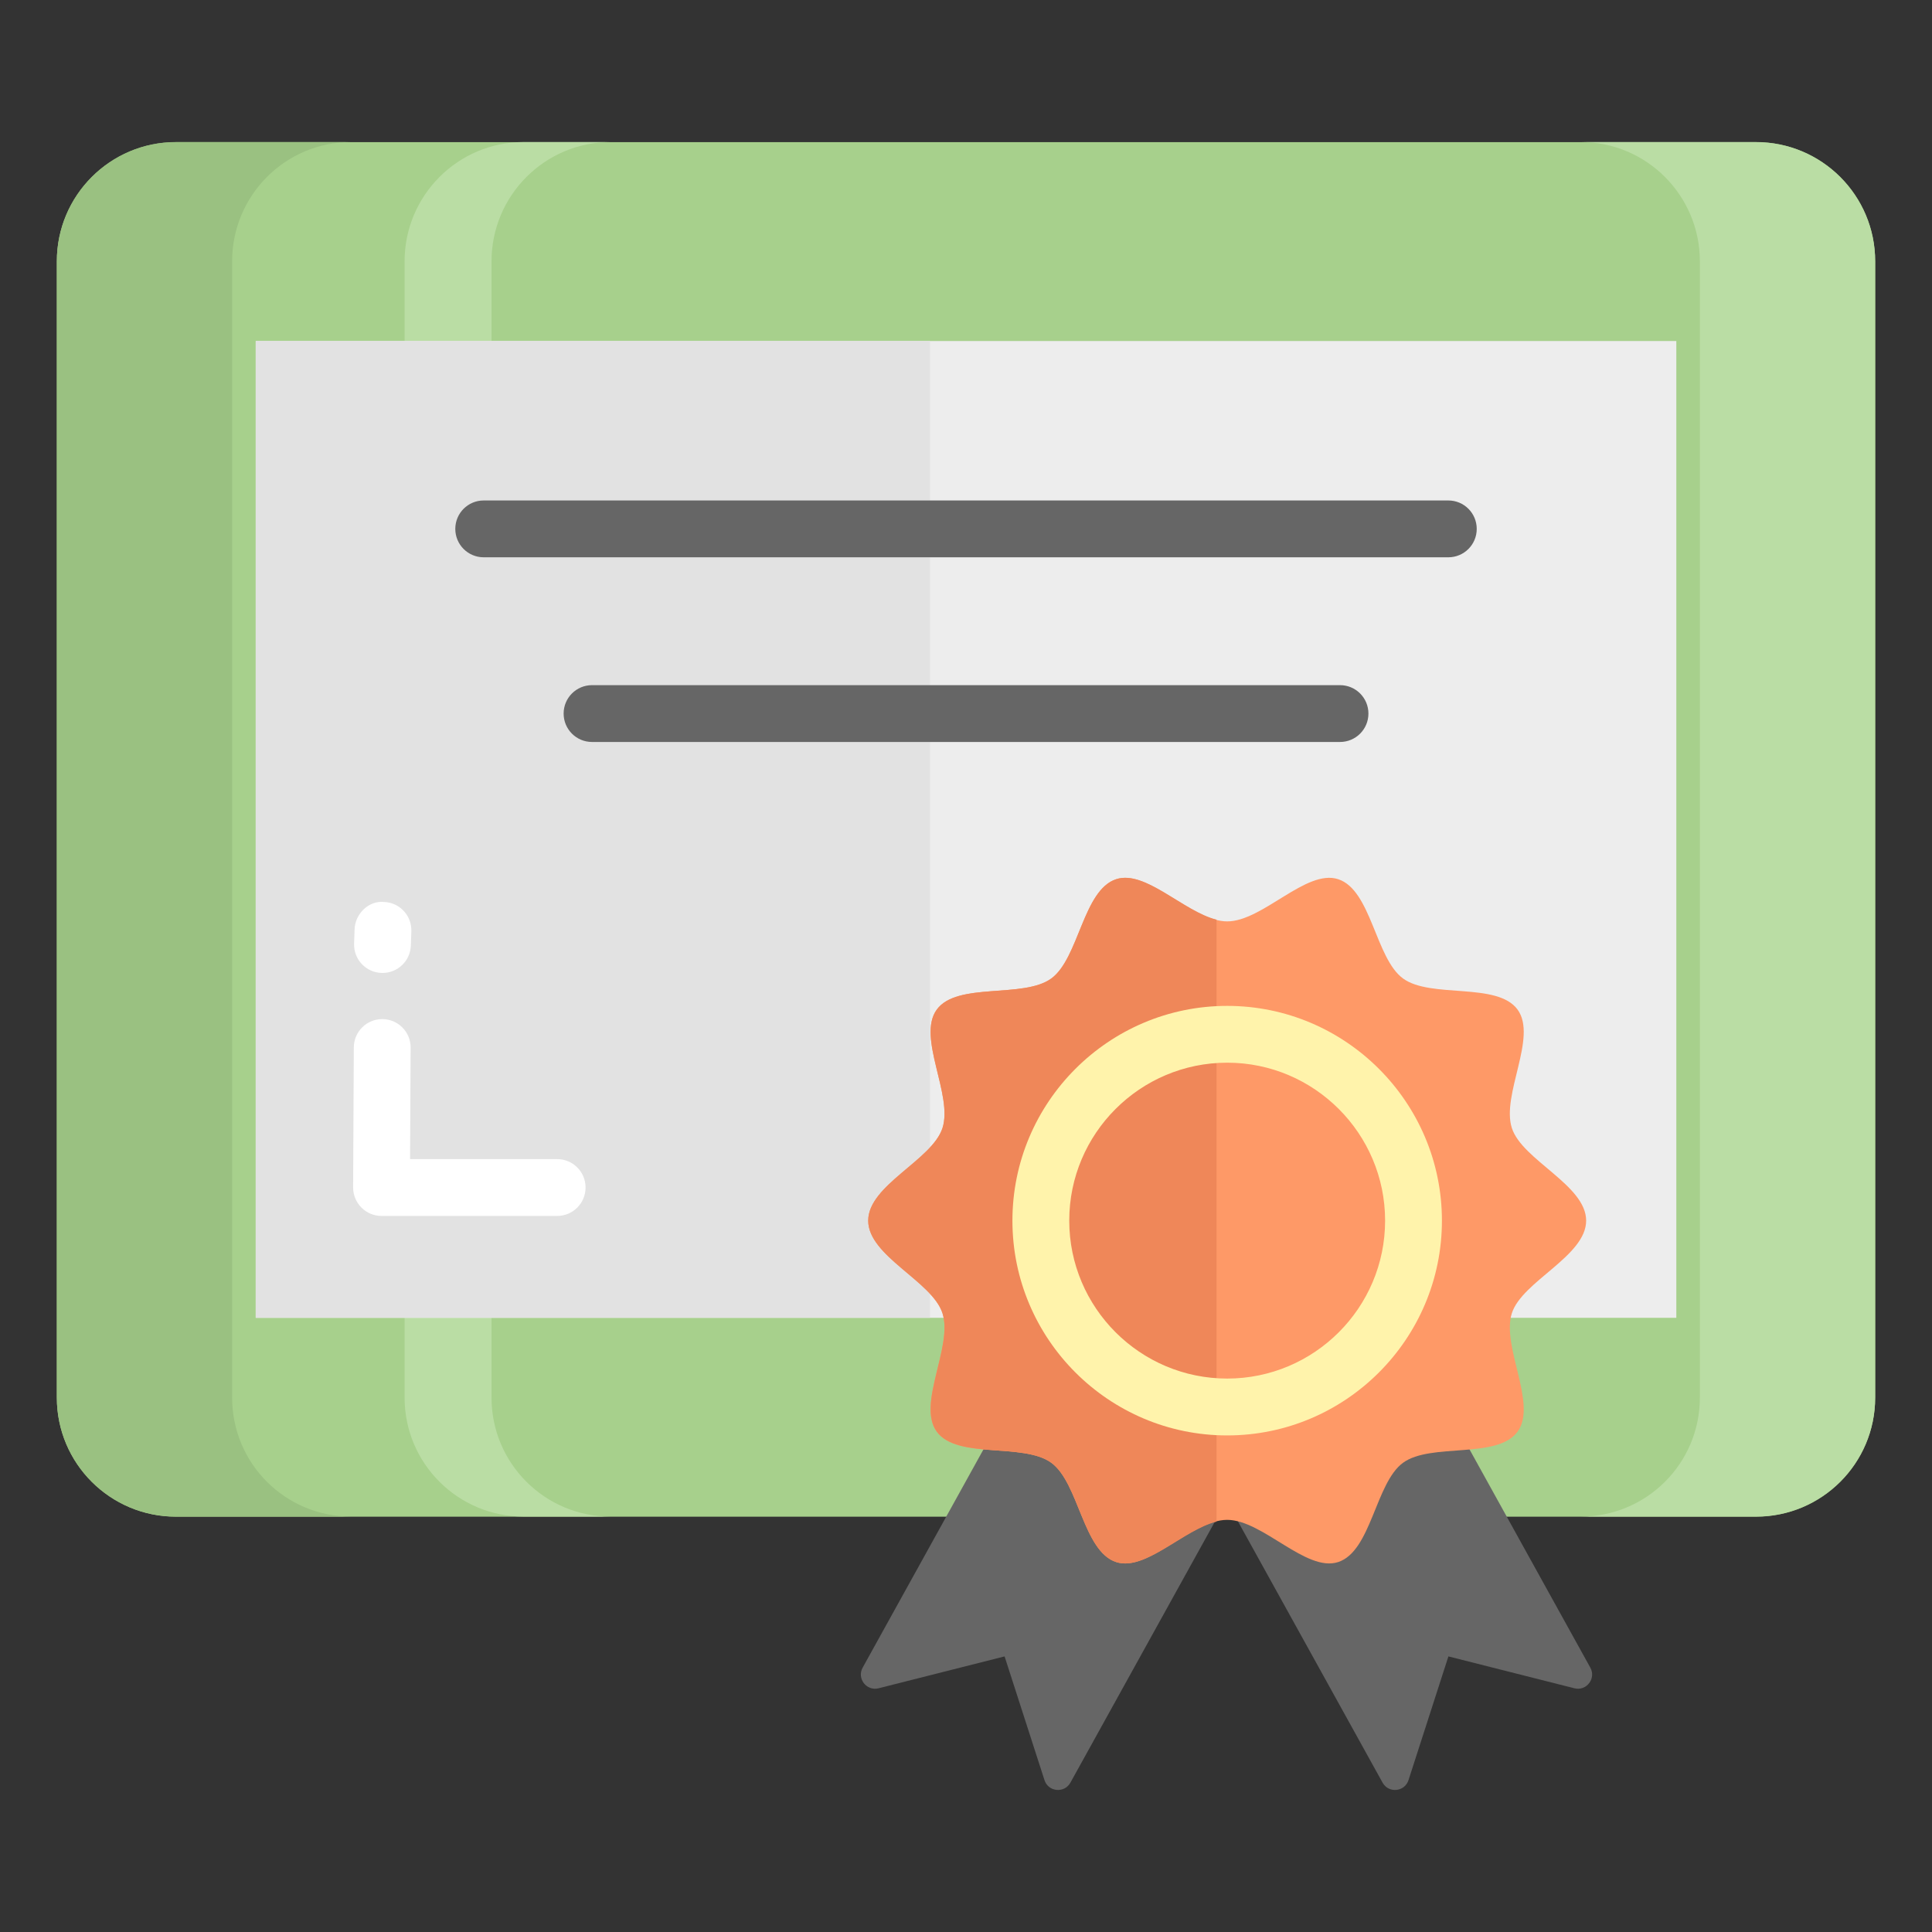 <?xml version="1.0" encoding="UTF-8"?> <svg xmlns="http://www.w3.org/2000/svg" id="Layer_1" height="512" viewBox="0 0 68 68" width="512"><rect x="0" y="0" width="68" height="68" fill="#333333" stroke="none"/> <g> <path d="m61.807 53.383h-55.613c-2.316 0-4.193-1.877-4.193-4.193v-39.993c0-2.316 1.877-4.193 4.193-4.193h55.613c2.316 0 4.193 1.877 4.193 4.193v39.993c0 2.316-1.877 4.193-4.193 4.193z" fill="#a7d08c"></path> <path d="m12.36 53.379h-6.17c-2.31 0-4.19-1.87-4.19-4.19v-39.99c0-2.32 1.88-4.2 4.19-4.2h6.17c-2.32 0-4.19 1.88-4.19 4.2v39.99c0 2.32 1.87 4.19 4.19 4.19z" fill="#9ac181"></path> <path d="m21.49 53.379h-3.06c-2.31 0-4.19-1.87-4.19-4.19v-39.99c0-2.32 1.88-4.2 4.19-4.2h3.06c-2.31 0-4.19 1.88-4.19 4.2v39.99c0 2.32 1.88 4.19 4.19 4.19z" fill="#badda4"></path> <path d="m66 9.199v39.99c0 2.32-1.88 4.19-4.2 4.19h-6.16c2.31 0 4.19-1.87 4.19-4.19v-39.99c0-2.32-1.88-4.2-4.19-4.2h6.16c2.32 0 4.2 1.88 4.2 4.2z" fill="#badda4"></path> <path d="m16.811 4.192h34.38v50h-34.38z" fill="#ededed" transform="matrix(0 1 -1 0 63.193 -4.808)"></path> <path d="m9.001 12.002h23.733v34.38h-23.733z" fill="#e2e2e2"></path> <path d="m43.526 53.465 5.136 9.278c.212.383.779.328.913-.089l1.404-4.354 4.435 1.122c.424.107.772-.344.56-.727l-5.136-9.278z" fill="#666"></path> <path d="m42.811 53.465-5.136 9.278c-.212.383-.779.328-.913-.089l-1.404-4.354-4.435 1.122c-.424.107-.772-.344-.56-.727l5.136-9.278z" fill="#666"></path> <path d="m55.827 42.962c0 1.25-2.248 2.129-2.614 3.256-.379 1.169.909 3.198.201 4.171-.715.982-3.048.38-4.031 1.095-.973.708-1.117 3.117-2.286 3.496-1.128.366-2.655-1.486-3.905-1.486-1.25 0-2.778 1.852-3.905 1.486-1.169-.379-1.313-2.788-2.286-3.496-.982-.715-3.316-.113-4.031-1.095-.708-.973.581-3.002.201-4.171-.366-1.128-2.614-2.006-2.614-3.256 0-1.25 2.248-2.129 2.614-3.256.379-1.169-.909-3.198-.201-4.171.715-.982 3.048-.38 4.031-1.095.973-.708 1.117-3.117 2.286-3.496 1.128-.366 2.655 1.486 3.905 1.486 1.25 0 2.778-1.852 3.905-1.486 1.169.379 1.313 2.788 2.286 3.496.982.715 3.316.113 4.031 1.095.708.973-.581 3.002-.201 4.171.366 1.128 2.614 2.006 2.614 3.256z" fill="#fe9967"></path> <path d="m42.817 32.368c-1.171-.292-2.512-1.755-3.529-1.424-1.169.379-1.313 2.788-2.286 3.496-.982.715-3.316.113-4.031 1.095-.708.973.581 3.003.201 4.171-.366 1.128-2.614 2.006-2.614 3.256s2.248 2.129 2.614 3.256c.379 1.168-.909 3.198-.201 4.171.715.982 3.048.38 4.031 1.095.973.708 1.117 3.117 2.286 3.496 1.017.33 2.359-1.132 3.529-1.424z" fill="#ef8759"></path> <path d="m50.976 17.615h-33.951c-.553 0-1 .447-1 1s.447 1 1 1h33.951c.553 0 1-.447 1-1s-.447-1-1-1z" fill="#666"></path> <path d="m47.164 24.115h-26.326c-.553 0-1 .447-1 1s.447 1 1 1h26.326c.553 0 1-.447 1-1s-.447-1-1-1z" fill="#666"></path> <path d="m43.193 35.404c-4.168 0-7.559 3.391-7.559 7.559s3.391 7.559 7.559 7.559c4.167 0 7.558-3.391 7.558-7.559s-3.391-7.559-7.558-7.559zm0 13.117c-3.065 0-5.559-2.493-5.559-5.559s2.493-5.559 5.559-5.559c3.064 0 5.558 2.493 5.558 5.559s-2.493 5.559-5.558 5.559z" fill="#fff3ab"></path> <g fill="#fff"> <path d="m13.429 34.244c.012.001.022.001.034.001.536 0 .98-.426.998-.967l.017-.5c.019-.552-.414-1.015-.966-1.032-.53-.053-1.014.413-1.032.966l-.017.5c-.019.552.414 1.015.966 1.032z"></path> <path d="m19.609 40.797h-5.176l.02-3.923c.003-.552-.442-1.002-.995-1.005-.002 0-.003 0-.005 0-.55 0-.997.444-1 .995l-.024 4.928c-.001.266.104.521.291.71s.443.295.709.295h6.181c.553 0 1-.447 1-1s-.447-1-1-1z"></path> </g> </g> </svg> 